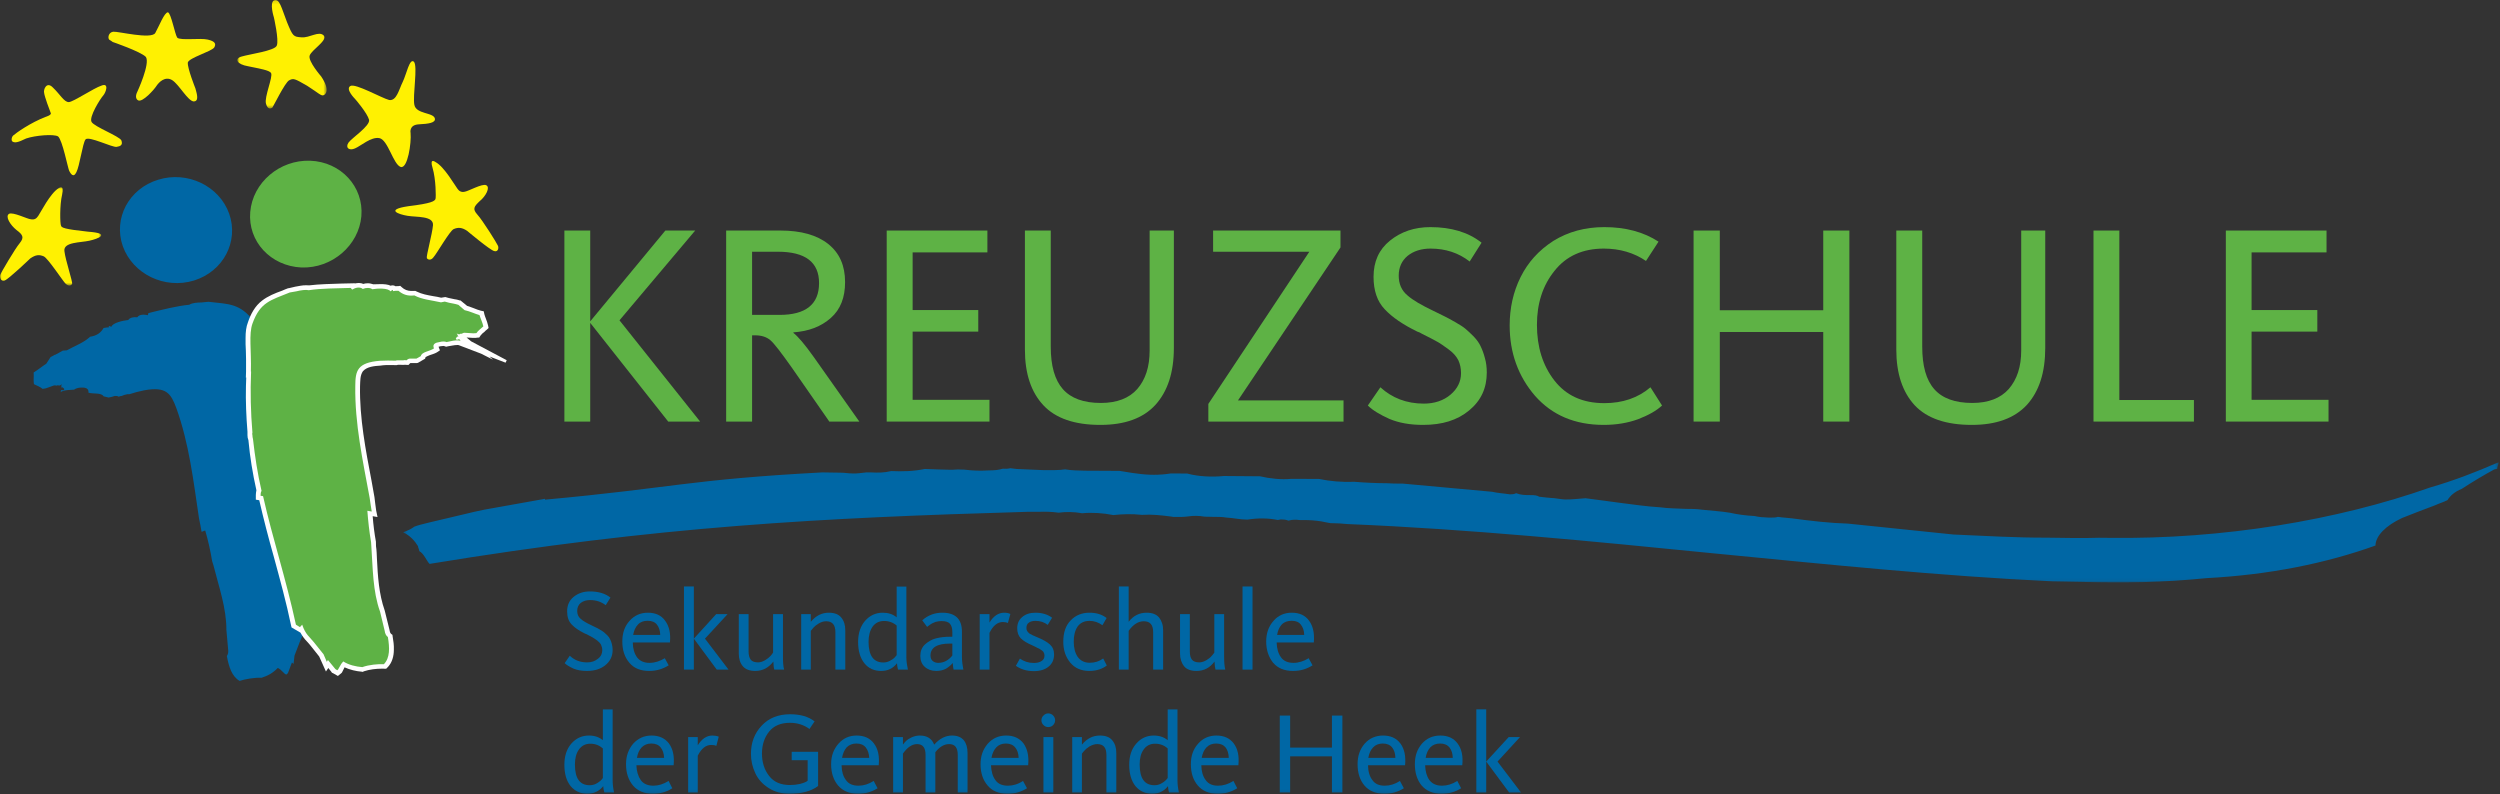 <?xml version="1.0" encoding="UTF-8"?>
<svg width="746px" height="237px" viewBox="0 0 746 237" version="1.1" xmlns="http://www.w3.org/2000/svg" xmlns:xlink="http://www.w3.org/1999/xlink">
    <rect x="0" y="0" width="746" height="237" fill="#333333" stroke="none"/>
    <!-- Generator: Sketch 48.2 (47327) - http://www.bohemiancoding.com/sketch -->
    <title>Page 1</title>
    <desc>Created with Sketch.</desc>
    <defs>
        <polygon id="path-1" points="0 0.012 30.217 0.012 30.217 29.353 0 29.353"></polygon>
        <polygon id="path-3" points="0.814 0.14 27.47 0.14 27.47 32.51 0.814 32.51"></polygon>
        <polygon id="path-5" points="0.278 0.043 625.628 0.043 625.628 35.939 0.278 35.939"></polygon>
        <polygon id="path-7" points="0 237.86 745.628 237.86 745.628 1 0 1"></polygon>
    </defs>
    <g id="Page-1" stroke="none" stroke-width="1" fill="none" fill-rule="evenodd">
        <g transform="translate(0, -1)">
            <g id="Group-3" transform="translate(0, 56.86)">
                <mask id="mask-2" fill="white">
                    <use xlink:href="#path-1"></use>
                </mask>
                <g id="Clip-2"></g>
                <path d="M0.088,26.086 C0.258,25.604 4.454,18.375 5.899,16.675 C7.288,14.974 6.806,14.18 4.907,12.763 C3.036,11.26 1.477,8.709 2.696,7.944 C3.887,7.32 8.309,9.56 9.159,9.56 C10.208,9.786 10.86,9.418 11.427,8.539 C12.022,7.745 14.97,1.764 17.55,0.262 C17.55,0.262 19.222,-1.014 18.542,2.19 C17.777,5.364 17.918,11.005 18.202,11.459 C18.343,12.082 19.137,12.508 26.252,13.273 C33.395,13.783 29.2,15.427 26.677,15.966 C24.126,16.561 18.825,16.306 19.222,19.084 C19.534,21.834 21.745,28.268 21.518,28.864 C21.15,29.431 20.441,29.657 19.477,28.694 C18.542,27.673 14.347,21.267 13.071,20.643 C11.739,20.076 10.69,20.105 9.017,21.267 C9.017,21.267 2.611,27.418 1.392,27.843 C0.088,28.24 -0.167,26.624 0.088,26.086" id="Fill-1" fill="#FFF101" mask="url(#mask-2)"></path>
            </g>
            <path d="M148.511,74.188 C148.937,74.811 148.681,76.314 147.463,75.917 C146.215,75.633 139.384,69.879 139.384,69.879 C137.853,68.858 136.719,68.773 135.359,69.369 C134.168,69.936 130.37,76.625 129.378,77.731 C128.669,78.751 127.705,78.581 127.365,78.014 C127.138,77.419 128.981,70.871 129.207,68.178 C129.378,65.343 124.218,65.854 121.611,65.4 C119.031,64.975 114.807,63.586 121.809,62.537 C128.839,61.687 129.604,61.035 129.944,60.411 C130.143,59.873 130.058,54.373 129.094,51.17 C128.074,47.91 129.944,49.356 129.944,49.356 C132.552,50.688 135.841,56.499 136.464,57.265 C136.946,58.002 137.626,58.427 138.59,58.229 C139.611,58.143 143.976,55.649 145.081,56.273 C146.385,56.868 144.968,59.561 143.126,61.035 C141.396,62.679 140.971,63.359 142.445,65.032 C143.976,66.676 148.313,73.649 148.511,74.188" id="Fill-4" fill="#FFF101"></path>
            <path d="M4.115,41.306 C4.653,40.795 9.018,37.621 13.724,35.835 C13.724,35.835 15.566,35.296 15.113,34.644 C14.801,33.936 13.27,29.712 13.185,28.805 C12.845,27.756 13.922,25.12 15.822,27.161 C17.891,29.117 19.11,31.469 20.527,31.469 C21.888,31.413 27.926,27.303 30.307,26.537 C32.603,25.63 31.639,28.55 30.789,29.514 C29.995,30.364 26.452,35.948 27.33,37.394 C28.124,38.811 35.494,41.589 36.203,42.865 C36.741,44.254 35.948,44.651 34.814,44.821 C33.538,45.076 26.48,41.476 25.516,42.61 C24.637,43.8 23.787,50.462 22.795,52.389 C21.888,54.26 21.037,52.729 20.669,52.021 C20.272,51.34 18.656,42.808 17.324,41.703 C16.02,40.937 10.521,41.391 7.8,42.326 C5.22,43.602 4.455,43.602 3.859,43.318 C3.151,43.063 3.519,41.589 4.115,41.306" id="Fill-6" fill="#FFF101"></path>
            <path d="M33.623,13.525 C33.623,13.525 33.17,13.158 32.574,12.816 C32.121,12.278 32.348,10.691 33.765,10.464 C35.267,10.322 45.075,12.816 46.322,10.861 C47.428,8.905 49.072,4.596 50.121,4.681 C51.056,4.936 52.218,11.342 52.899,12.251 C53.863,13.158 59.844,12.278 61.998,12.816 C64.209,13.328 64.549,14.092 63.926,15.169 C63.075,16.389 56.414,18.232 56.045,19.648 C55.875,21.32 58.313,27.387 58.313,27.387 C58.795,29.145 59.447,31.27 57.746,31.27 C55.96,31.015 53.381,26.14 51.34,24.892 C49.299,23.674 47.485,25.459 46.719,26.593 C46.039,27.698 42.581,31.582 41.248,30.959 C39.944,30.279 40.965,28.407 40.965,28.407 C40.965,28.407 44.905,19.904 43.516,17.977 C41.985,16.389 33.623,13.525 33.623,13.525" id="Fill-8" fill="#FFF101"></path>
            <g id="Group-12" transform="translate(70, 0.86)">
                <mask id="mask-4" fill="white">
                    <use xlink:href="#path-3"></use>
                </mask>
                <g id="Clip-11"></g>
                <path d="M11.727,5.324 C11.727,5.324 10.31,0.902 11.812,0.222 C13.428,-0.402 14.023,2.603 15.639,6.742 C17.396,11.05 17.566,11.107 19.948,11.277 C22.414,11.504 25.135,9.236 26.609,10.739 C27.856,12.184 23.037,14.962 22.414,16.691 C21.79,18.307 25.844,22.956 25.844,22.956 C28.962,27.605 26.637,28.512 26.637,28.512 C25.872,28.937 25.135,27.945 21.648,25.734 C17.878,23.551 17.566,23.438 16.263,24.118 C15.044,24.77 11.585,31.857 11.274,32.254 C10.877,32.509 9.913,33.019 9.374,31.091 C8.779,29.192 11.557,22.956 10.877,21.935 C10.395,21.085 7.503,20.632 4.102,19.923 C0.559,19.328 -0.15,17.627 2.118,17.003 C4.499,16.295 11.954,15.302 12.578,13.772 C13.315,12.184 11.727,5.324 11.727,5.324" id="Fill-10" fill="#FFF101" mask="url(#mask-4)"></path>
            </g>
            <path d="M105.877,30.448 C105.877,30.448 102.958,27.528 104.573,26.65 C106.047,25.799 113.984,30.306 116.139,30.845 C118.35,31.157 119.03,27.755 120.164,25.459 C121.298,23.163 122.205,18.259 123.509,19.421 C124.728,20.697 123.084,29.626 123.651,32.319 C124.217,35.068 129.206,34.53 129.745,36.287 C130.142,37.676 127.789,37.96 124.954,38.102 C121.95,38.272 122.517,40.681 122.517,40.681 C122.8,43.572 121.666,51.368 119.597,50.829 C117.329,50.12 115.799,42.694 113.191,42.212 C110.725,41.758 107.691,44.536 105.962,45.273 C104.233,46.067 102.958,45.131 103.978,43.572 C104.914,42.212 110.526,38.555 110.129,36.741 C109.619,34.785 106.019,30.561 105.877,30.448" id="Fill-13" fill="#FFF101"></path>
            <g id="Group-17" transform="translate(120, 138.86)">
                <mask id="mask-6" fill="white">
                    <use xlink:href="#path-5"></use>
                </mask>
                <g id="Clip-16"></g>
                <path d="M24.571,14.216 L42.628,10.984 L42.628,11.239 C80.924,7.724 85.601,5.23 125.371,3.104 L130.842,3.189 C132.118,3.189 133.195,3.416 134.272,3.416 C135.944,3.501 137.022,3.217 138.552,3.104 L139.828,3.104 C142.067,3.217 143.853,3.217 145.922,2.707 C149.409,2.849 152.527,2.792 155.957,2.083 L160.067,2.225 C161.91,2.225 163.837,2.424 165.793,2.225 L167.806,2.282 C170.47,2.622 172.653,2.65 174.978,2.509 C176.735,2.509 177.926,2.395 179.258,1.998 C179.796,2.027 180.562,2.083 181.497,1.857 L183.368,2.083 L191.333,2.424 C193.488,2.424 195.841,2.509 197.853,2.197 C199.752,2.537 201.822,2.537 203.692,2.594 L214.039,2.65 C215.825,2.877 217.355,3.246 219.085,3.416 C222.713,3.954 225.973,3.954 229.403,3.416 C230.792,3.416 232.578,3.444 234.25,3.444 C237.708,4.38 241.705,4.521 245.277,4.181 L255.963,4.266 C259.025,4.975 262.455,5.315 265.318,5.032 L267.897,5.032 C269.173,5.06 270.987,5.06 272.432,5.06 L273.623,5.06 C276.967,5.769 280.483,6.052 284.224,5.91 C287.173,6.165 290.915,6.335 293.863,6.335 C295.28,6.42 296.3,6.449 297.689,6.449 L298.595,6.449 L325.27,8.887 C326.885,9.283 329.041,9.397 330.543,9.652 C331.166,9.652 331.733,9.652 332.414,9.312 C333.887,9.879 335.163,9.879 336.721,9.879 L336.779,9.879 C337.856,9.879 338.622,9.935 339.301,10.361 C340.861,10.531 342.562,10.757 343.951,10.814 C345.113,10.928 346.105,11.183 347.096,11.183 C348.967,11.211 351.093,10.956 353.134,10.814 C356.622,11.239 359.74,11.721 363.538,12.203 C367.222,12.657 371.248,13.28 375.556,13.535 C377.655,13.847 380.291,13.847 383.041,13.989 C384.713,13.989 386.187,13.989 387.972,14.244 C390.581,14.528 393.529,14.698 396.08,15.123 C398.432,15.633 400.926,16.002 403.535,16.115 C404.924,16.455 406.001,16.512 407.928,16.597 C409.091,16.597 409.998,16.597 410.508,16.37 C412.039,16.625 413.655,16.654 414.789,16.824 C420.458,17.589 426.07,18.241 431.4,18.383 L462.949,21.643 C472.7,22.068 481.686,22.606 490.785,22.578 C496.51,22.691 501.869,22.748 506.347,22.606 L509.466,22.635 C543.283,23.088 577.412,17.391 605.05,7.639 C612.165,5.57 618.713,3.076 625.629,0.043 C625.6,0.638 625.175,1.261 625.175,2.027 L624.268,2.225 C621.066,3.954 617.607,6.052 614.603,8.008 C612.363,8.915 611.116,10.106 610.322,11.381 C609.018,12.033 607.771,12.373 606.721,12.883 C603.093,14.244 599.948,15.435 596.773,16.71 C591.869,19.006 588.891,22.039 588.836,24.931 C573.897,30.288 557.088,33.66 538.492,34.653 C525.453,35.957 513.717,36.128 501.444,35.786 L492.514,35.616 C458.64,34.002 425.163,30.543 391.573,27.282 C354.836,23.627 318.127,19.998 282.155,18.524 C280.483,18.354 278.952,18.269 276.967,18.241 L275.579,17.986 C274.162,17.617 271.752,17.362 269.966,17.334 L267.897,17.334 C266.592,17.164 265.6,17.164 264.496,17.504 C263.674,17.164 262.852,17.135 262.2,17.135 L261.321,17.306 C258.288,16.71 255.311,16.71 252.221,17.192 C250.011,17.192 248.253,16.71 245.815,16.569 C244.766,16.37 243.434,16.37 242.074,16.37 L239.466,16.313 C237.708,16.002 235.922,16.002 234.448,16.257 C232.946,16.427 231.642,16.427 230.196,16.398 L229.289,16.257 C226.426,15.888 223.705,15.576 220.729,15.775 C217.837,15.463 215.343,15.52 212.196,15.832 C209.248,15.236 205.989,15.009 202.899,15.293 C200.404,14.839 198.108,14.839 195.897,15.123 C193.828,14.839 191.759,14.783 189.973,14.868 L186.486,14.868 C124.833,16.654 76.7,19.148 8.187,30.402 C7.478,29.835 6.429,27.197 5.126,26.603 C5.126,26.178 4.729,25.526 4.729,25.101 C3.793,23.57 2.263,21.841 0.278,20.991 C1.724,20.424 2.829,19.942 3.652,19.29 C5.664,18.524 7.677,18.184 21.652,14.839 L24.571,14.216 Z" id="Fill-15" fill="#0067A5" mask="url(#mask-6)"></path>
            </g>
            <path d="M182.81,194.943 C182.81,196.786 182.101,198.288 180.655,199.478 C179.267,200.613 177.452,201.208 175.156,201.208 C173.597,201.208 172.266,200.98 171.102,200.499 C169.998,199.989 169.119,199.478 168.495,198.883 L170.025,196.672 C171.415,198.005 173.143,198.657 175.214,198.657 C176.518,198.657 177.565,198.288 178.445,197.55 C179.323,196.898 179.72,195.992 179.72,195.029 C179.72,194.432 179.578,193.894 179.351,193.413 C179.181,193.015 178.756,192.561 178.19,192.109 C177.623,191.74 177.197,191.4 176.828,191.202 C176.46,191.003 175.865,190.719 175.014,190.238 C174.901,190.18 174.816,190.153 174.702,190.125 C174.647,190.095 174.561,190.04 174.447,190.01 C172.748,189.161 171.444,188.282 170.565,187.318 C169.657,186.382 169.232,185.079 169.232,183.406 C169.232,181.621 169.856,180.174 171.216,179.069 C172.52,178.02 174.137,177.482 176.006,177.482 C178.53,177.482 180.6,178.077 182.159,179.325 L180.74,181.591 C179.381,180.543 177.821,180.061 176.091,180.061 C174.929,180.061 174.023,180.344 173.286,180.912 C172.577,181.478 172.237,182.329 172.237,183.293 C172.237,184.285 172.548,185.05 173.257,185.645 C173.91,186.241 174.958,186.865 176.404,187.545 C177.028,187.829 177.452,188.027 177.737,188.197 C178.048,188.309 178.445,188.537 179.012,188.877 C179.522,189.161 179.947,189.444 180.231,189.671 C180.514,189.898 180.826,190.18 181.251,190.605 C181.619,191.003 181.903,191.4 182.073,191.797 C182.299,192.166 182.413,192.619 182.583,193.185 C182.726,193.753 182.81,194.32 182.81,194.943" id="Fill-18" fill="#0067A5"></path>
            <path d="M188.82,192.704 C188.848,194.547 189.274,195.992 190.096,197.155 C190.918,198.232 192.165,198.799 193.809,198.799 C195.368,198.799 196.87,198.317 198.373,197.41 L199.535,199.536 C197.778,200.641 195.85,201.208 193.724,201.208 C191.144,201.208 189.189,200.414 187.8,198.769 C186.382,197.098 185.702,195.029 185.702,192.421 C185.702,189.926 186.382,187.885 187.856,186.268 C189.274,184.654 191.116,183.832 193.327,183.832 C195.595,183.832 197.324,184.597 198.486,186.241 C199.677,187.829 200.187,190.011 199.903,192.704 L188.82,192.704 Z M188.933,190.465 L197.012,190.465 C196.984,189.188 196.644,188.197 196.048,187.403 C195.425,186.61 194.518,186.241 193.242,186.241 C192.052,186.241 191.088,186.581 190.379,187.347 C189.614,188.14 189.16,189.161 188.933,190.465 Z" id="Fill-20" fill="#0067A5"></path>
            <mask id="mask-8" fill="white">
                <use xlink:href="#path-7"></use>
            </mask>
            <g id="Clip-23"></g>
            <path d="M204.098,200.81 L207.046,200.81 L207.046,176.007 L204.098,176.007 L204.098,200.81 Z M207.046,191.57 L213.708,184.256 L217.109,184.256 L210.363,191.57 L217.393,200.81 L213.877,200.81 L207.046,191.57 Z" id="Fill-22" fill="#0067A5" mask="url(#mask-8)"></path>
            <path d="M220.455,184.256 L223.374,184.256 L223.374,195.424 C223.374,196.502 223.601,197.296 224.026,197.863 C224.423,198.373 225.189,198.656 226.209,198.656 C226.918,198.656 227.626,198.403 228.363,197.976 C229.072,197.524 229.554,197.155 229.866,196.786 C230.178,196.417 230.489,196.106 230.688,195.737 L230.688,184.256 L233.636,184.256 L233.636,197.07 C233.636,198.6 233.721,199.846 233.976,200.81 L231.056,200.81 C230.886,200.274 230.801,199.478 230.773,198.403 C229.355,200.274 227.541,201.208 225.387,201.208 C223.715,201.208 222.496,200.755 221.674,199.82 C220.823,198.827 220.455,197.55 220.455,195.992 L220.455,184.256 Z" id="Fill-24" fill="#0067A5" mask="url(#mask-8)"></path>
            <path d="M252.231,200.81 L249.282,200.81 L249.282,189.614 C249.282,187.459 248.375,186.382 246.505,186.382 C245.768,186.382 245.059,186.61 244.321,187.035 C243.556,187.516 243.075,187.884 242.762,188.253 C242.452,188.593 242.196,188.906 241.94,189.246 L241.94,200.81 L239.077,200.81 L239.077,184.256 L241.94,184.256 L241.94,186.552 C243.444,184.739 245.201,183.831 247.327,183.831 C249,183.831 250.246,184.313 251.012,185.248 C251.833,186.241 252.231,187.459 252.231,189.046 L252.231,200.81 Z" id="Fill-25" fill="#0067A5" mask="url(#mask-8)"></path>
            <path d="M256.058,192.561 C256.058,189.955 256.766,187.857 258.127,186.268 C259.544,184.654 261.33,183.832 263.4,183.832 C265.072,183.832 266.489,184.285 267.566,185.22 L267.566,176.036 L270.458,176.036 L270.458,197.182 C270.458,198.317 270.656,199.536 270.911,200.81 L267.963,200.81 C267.822,200.273 267.708,199.621 267.652,198.912 C266.489,200.47 264.902,201.207 262.918,201.207 C260.877,201.207 259.176,200.47 257.929,198.912 C256.71,197.38 256.058,195.284 256.058,192.561 M259.176,192.505 C259.176,196.643 260.678,198.684 263.598,198.684 C264.25,198.684 264.845,198.542 265.469,198.232 C266.036,197.948 266.518,197.635 266.829,197.352 C267.113,197.069 267.34,196.786 267.566,196.502 L267.566,187.658 C266.546,186.78 265.27,186.297 263.825,186.297 C262.351,186.297 261.217,186.865 260.395,187.969 C259.601,189.131 259.176,190.634 259.176,192.505" id="Fill-26" fill="#0067A5" mask="url(#mask-8)"></path>
            <path d="M287.465,200.81 L284.545,200.81 C284.46,200.47 284.375,199.79 284.29,198.827 C283.78,199.478 283.156,199.989 282.306,200.528 C281.455,200.98 280.52,201.207 279.386,201.207 C277.997,201.207 276.863,200.81 275.956,199.989 C275.049,199.195 274.624,198.061 274.624,196.701 C274.624,195.339 275.077,194.177 276.013,193.298 C276.977,192.449 278.054,191.796 279.301,191.485 C280.548,191.172 281.937,191.002 283.468,191.002 L284.177,191.002 L284.177,189.557 C284.177,188.479 283.921,187.658 283.468,187.148 C283.014,186.581 282.136,186.326 280.945,186.326 C280.633,186.326 280.406,186.354 280.123,186.382 C279.868,186.439 279.584,186.496 279.386,186.525 C279.216,186.552 278.961,186.637 278.706,186.78 C278.507,186.865 278.28,186.92 278.167,187.005 C278.025,187.091 277.884,187.176 277.657,187.318 C277.458,187.459 277.317,187.573 277.26,187.601 C277.203,187.629 277.062,187.743 276.891,187.857 L276.665,188.083 L275.191,186.098 C276.92,184.569 278.932,183.831 281.172,183.831 C285.084,183.831 287.04,185.73 287.04,189.472 L287.04,196.786 C287.04,198.317 287.238,199.676 287.465,200.81 M284.177,196.616 L284.177,193.043 L283.468,193.043 C279.584,193.043 277.657,194.262 277.657,196.616 C277.657,197.352 277.912,197.919 278.337,198.259 C278.847,198.657 279.386,198.798 279.981,198.798 C281.597,198.798 283.014,198.061 284.177,196.616" id="Fill-27" fill="#0067A5" mask="url(#mask-8)"></path>
            <path d="M301.497,184.2 L300.76,186.892 C300.363,186.722 299.91,186.61 299.258,186.61 C297.67,186.61 296.338,187.658 295.261,189.841 L295.261,200.81 L292.341,200.81 L292.341,184.257 L295.261,184.257 L295.261,186.78 C296.452,184.824 297.926,183.832 299.655,183.832 C300.335,183.832 300.959,183.945 301.497,184.2" id="Fill-28" fill="#0067A5" mask="url(#mask-8)"></path>
            <path d="M314.537,196.276 C314.537,197.805 313.998,199.025 312.921,199.904 C311.844,200.81 310.37,201.264 308.499,201.264 C306.458,201.264 304.644,200.755 303.141,199.676 L304.332,197.523 C305.607,198.402 306.94,198.827 308.442,198.827 C309.463,198.827 310.2,198.657 310.795,198.259 C311.39,197.891 311.674,197.352 311.674,196.643 C311.674,196.303 311.617,195.992 311.447,195.709 C311.362,195.454 311.078,195.199 310.681,194.943 C310.285,194.66 309.888,194.432 309.548,194.32 C309.236,194.121 308.726,193.894 307.932,193.526 C306.458,192.874 305.352,192.221 304.615,191.485 C303.907,190.748 303.538,189.755 303.538,188.479 C303.538,187.12 303.992,186.013 304.984,185.164 C305.976,184.285 307.28,183.832 308.981,183.832 C310.937,183.832 312.637,184.341 313.941,185.334 L312.637,187.46 C311.589,186.637 310.37,186.268 309.009,186.268 C308.13,186.268 307.478,186.439 306.996,186.807 C306.515,187.148 306.288,187.658 306.288,188.367 C306.288,188.736 306.344,189.047 306.486,189.273 C306.656,189.557 306.911,189.84 307.252,190.095 C307.62,190.265 307.96,190.464 308.244,190.605 C308.47,190.719 308.924,190.889 309.548,191.172 C311.163,191.825 312.411,192.534 313.261,193.27 C314.083,194.007 314.537,195.029 314.537,196.276" id="Fill-29" fill="#0067A5" mask="url(#mask-8)"></path>
            <path d="M330.269,199.591 C328.88,200.64 327.151,201.207 325.025,201.207 C322.615,201.207 320.716,200.358 319.355,198.713 C317.966,197.012 317.286,194.971 317.286,192.505 C317.286,189.783 317.995,187.629 319.497,186.127 C320.971,184.569 322.87,183.831 325.11,183.831 C327.151,183.831 328.823,184.341 330.212,185.418 L328.965,187.572 C327.718,186.665 326.442,186.268 325.11,186.268 C323.551,186.268 322.389,186.835 321.566,187.942 C320.773,189.103 320.404,190.605 320.404,192.448 C320.404,194.291 320.773,195.793 321.566,196.984 C322.417,198.174 323.636,198.769 325.166,198.769 C326.726,198.769 328.058,198.317 329.192,197.494 L330.269,199.591 Z" id="Fill-30" fill="#0067A5" mask="url(#mask-8)"></path>
            <path d="M347.078,200.81 L344.102,200.81 L344.102,189.614 C344.102,187.459 343.195,186.382 341.296,186.382 C339.68,186.382 338.149,187.318 336.789,189.246 L336.789,200.81 L333.869,200.81 L333.869,176.007 L336.789,176.007 L336.789,186.552 C338.178,184.739 339.963,183.831 342.174,183.831 C343.818,183.831 345.066,184.313 345.859,185.248 C346.625,186.241 347.078,187.459 347.078,189.046 L347.078,200.81 Z" id="Fill-31" fill="#0067A5" mask="url(#mask-8)"></path>
            <path d="M352.123,184.256 L355.043,184.256 L355.043,195.424 C355.043,196.502 355.241,197.296 355.695,197.863 C356.12,198.373 356.829,198.656 357.849,198.656 C358.587,198.656 359.296,198.403 360.033,197.976 C360.74,197.524 361.223,197.155 361.507,196.786 C361.846,196.417 362.101,196.106 362.356,195.737 L362.356,184.256 L365.276,184.256 L365.276,197.07 C365.276,198.6 365.389,199.846 365.616,200.81 L362.697,200.81 C362.555,200.274 362.469,199.478 362.413,198.403 C361.053,200.274 359.238,201.208 357.055,201.208 C355.354,201.208 354.108,200.755 353.342,199.82 C352.548,198.827 352.123,197.55 352.123,195.992 L352.123,184.256 Z" id="Fill-32" fill="#0067A5" mask="url(#mask-8)"></path>
            <polygon id="Fill-33" fill="#0067A5" mask="url(#mask-8)" points="370.775 200.81 373.751 200.81 373.751 176.007 370.775 176.007"></polygon>
            <path d="M380.952,192.704 C381.009,194.547 381.406,195.992 382.256,197.155 C383.022,198.232 384.269,198.799 385.97,198.799 C387.5,198.799 389.031,198.317 390.505,197.41 L391.667,199.536 C389.938,200.641 388.011,201.208 385.856,201.208 C383.277,201.208 381.321,200.414 379.903,198.769 C378.571,197.098 377.834,195.029 377.834,192.421 C377.834,189.926 378.571,187.885 380.016,186.268 C381.406,184.654 383.248,183.832 385.459,183.832 C387.755,183.832 389.456,184.597 390.647,186.241 C391.809,187.829 392.291,190.011 392.036,192.704 L380.952,192.704 Z M381.094,190.465 L389.173,190.465 C389.144,189.188 388.804,188.197 388.181,187.403 C387.585,186.61 386.707,186.241 385.431,186.241 C384.212,186.241 383.22,186.581 382.483,187.347 C381.746,188.14 381.292,189.161 381.094,190.465 Z" id="Fill-34" fill="#0067A5" mask="url(#mask-8)"></path>
            <path d="M168.411,229.214 C168.411,226.606 169.091,224.508 170.48,222.893 C171.897,221.305 173.626,220.484 175.724,220.484 C177.453,220.484 178.785,220.965 179.891,221.873 L179.891,212.688 L182.811,212.688 L182.811,233.805 C182.811,234.996 182.952,236.215 183.236,237.463 L180.344,237.463 C180.146,236.924 180.061,236.3 180.004,235.591 C178.814,237.066 177.226,237.859 175.242,237.859 C173.201,237.859 171.529,237.066 170.281,235.591 C169.034,234.005 168.411,231.935 168.411,229.214 M171.557,229.129 C171.557,233.296 173.031,235.309 175.951,235.309 C176.546,235.309 177.198,235.195 177.793,234.911 C178.417,234.571 178.842,234.287 179.182,233.976 C179.466,233.72 179.721,233.438 179.891,233.155 L179.891,224.339 C178.842,223.403 177.623,222.921 176.178,222.921 C174.675,222.921 173.57,223.517 172.748,224.651 C171.954,225.784 171.557,227.257 171.557,229.129" id="Fill-35" fill="#0067A5" mask="url(#mask-8)"></path>
            <path d="M189.897,229.355 C189.953,231.169 190.435,232.672 191.201,233.778 C192.023,234.912 193.298,235.451 194.97,235.451 C196.445,235.451 197.976,234.997 199.506,234.033 L200.612,236.215 C198.94,237.321 196.983,237.86 194.828,237.86 C192.278,237.86 190.321,237.038 188.905,235.421 C187.516,233.778 186.806,231.652 186.806,229.043 C186.806,226.549 187.543,224.566 188.962,222.892 C190.435,221.305 192.221,220.484 194.404,220.484 C196.672,220.484 198.429,221.277 199.619,222.865 C200.81,224.479 201.263,226.634 201.008,229.355 L189.897,229.355 Z M190.066,227.144 L198.173,227.144 C198.118,225.869 197.778,224.848 197.154,224.054 C196.587,223.29 195.623,222.865 194.347,222.865 C193.185,222.865 192.221,223.261 191.484,223.999 C190.748,224.792 190.266,225.84 190.066,227.144 Z" id="Fill-36" fill="#0067A5" mask="url(#mask-8)"></path>
            <path d="M214.474,220.824 L213.765,223.545 C213.311,223.375 212.858,223.29 212.206,223.29 C210.647,223.29 209.315,224.339 208.209,226.493 L208.209,237.463 L205.346,237.463 L205.346,220.936 L208.209,220.936 L208.209,223.403 C209.4,221.475 210.874,220.484 212.574,220.484 C213.283,220.484 213.907,220.596 214.474,220.824" id="Fill-37" fill="#0067A5" mask="url(#mask-8)"></path>
            <path d="M244.124,235.536 C242.139,237.066 239.276,237.86 235.591,237.86 C233.21,237.86 231.169,237.293 229.383,236.159 C227.57,235.025 226.237,233.551 225.387,231.737 C224.536,229.923 224.083,227.995 224.083,225.926 C224.083,222.638 225.131,219.832 227.257,217.563 C229.383,215.267 232.218,214.134 235.79,214.134 C238.794,214.134 241.203,214.813 243.075,216.26 L241.543,218.528 C239.929,217.337 238,216.684 235.704,216.684 C233.012,216.684 230.886,217.563 229.496,219.321 C228.079,221.079 227.37,223.29 227.37,225.869 C227.37,228.506 228.079,230.717 229.496,232.531 C230.886,234.345 232.983,235.252 235.677,235.252 C236.754,235.252 237.774,235.139 238.68,234.939 C239.617,234.684 240.184,234.487 240.466,234.317 C240.75,234.175 240.948,234.033 241.006,233.948 L241.006,227.853 L236.244,227.853 L236.244,225.331 L244.124,225.331 L244.124,235.536 Z" id="Fill-38" fill="#0067A5" mask="url(#mask-8)"></path>
            <path d="M251.125,229.355 C251.154,231.169 251.578,232.672 252.429,233.778 C253.222,234.912 254.47,235.451 256.171,235.451 C257.702,235.451 259.175,234.997 260.707,234.033 L261.868,236.215 C260.111,237.321 258.154,237.86 256.058,237.86 C253.477,237.86 251.522,237.038 250.105,235.421 C248.715,233.778 248.006,231.652 248.006,229.043 C248.006,226.549 248.744,224.566 250.218,222.892 C251.607,221.305 253.422,220.484 255.632,220.484 C257.872,220.484 259.628,221.277 260.791,222.865 C262.01,224.479 262.464,226.634 262.209,229.355 L251.125,229.355 Z M251.267,227.144 L259.373,227.144 C259.317,225.869 258.978,224.848 258.353,224.054 C257.759,223.29 256.822,222.865 255.548,222.865 C254.385,222.865 253.393,223.261 252.655,223.999 C251.947,224.792 251.494,225.84 251.267,227.144 Z" id="Fill-39" fill="#0067A5" mask="url(#mask-8)"></path>
            <path d="M278.763,223.205 C280.351,221.391 282.165,220.484 284.064,220.484 C285.68,220.484 286.814,220.966 287.607,221.901 C288.344,222.836 288.713,224.084 288.713,225.671 L288.713,237.463 L285.793,237.463 L285.793,226.266 C285.793,224.084 284.943,223.035 283.214,223.035 C281.74,223.035 280.351,223.857 279.103,225.473 L279.103,237.463 L276.184,237.463 L276.184,226.266 C276.184,224.084 275.333,223.035 273.661,223.035 C272.187,223.035 270.77,223.97 269.437,225.869 L269.437,237.463 L266.518,237.463 L266.518,220.936 L269.437,220.936 L269.437,223.177 C269.806,222.695 270.146,222.298 270.458,222.014 C270.741,221.73 271.28,221.391 272.045,221.021 C272.811,220.682 273.633,220.484 274.455,220.484 C276.637,220.484 278.055,221.391 278.763,223.205" id="Fill-40" fill="#0067A5" mask="url(#mask-8)"></path>
            <path d="M295.714,229.355 C295.799,231.169 296.195,232.672 297.017,233.778 C297.811,234.912 299.058,235.451 300.759,235.451 C302.262,235.451 303.821,234.997 305.266,234.033 L306.457,236.215 C304.671,237.321 302.8,237.86 300.646,237.86 C298.095,237.86 296.082,237.038 294.721,235.421 C293.304,233.778 292.595,231.652 292.595,229.043 C292.595,226.549 293.332,224.566 294.778,222.892 C296.195,221.305 298.01,220.484 300.249,220.484 C302.517,220.484 304.217,221.277 305.436,222.865 C306.57,224.479 307.08,226.634 306.797,229.355 L295.714,229.355 Z M295.855,227.144 L303.962,227.144 C303.934,225.869 303.594,224.848 302.942,224.054 C302.347,223.29 301.411,222.865 300.136,222.865 C298.973,222.865 298.01,223.261 297.301,223.999 C296.564,224.792 296.082,225.84 295.855,227.144 Z" id="Fill-41" fill="#0067A5" mask="url(#mask-8)"></path>
            <path d="M311.362,237.463 L314.31,237.463 L314.31,220.937 L311.362,220.937 L311.362,237.463 Z M314.848,215.92 C314.848,216.514 314.622,216.968 314.252,217.366 C313.885,217.761 313.374,217.961 312.779,217.961 C312.241,217.961 311.759,217.761 311.39,217.366 C310.964,216.968 310.766,216.514 310.766,215.92 C310.766,215.381 310.964,214.871 311.39,214.503 C311.759,214.105 312.241,213.879 312.779,213.879 C313.374,213.879 313.885,214.105 314.252,214.503 C314.622,214.871 314.848,215.381 314.848,215.92 Z" id="Fill-42" fill="#0067A5" mask="url(#mask-8)"></path>
            <path d="M333.103,237.463 L330.154,237.463 L330.154,226.266 C330.154,224.083 329.248,223.035 327.406,223.035 C326.668,223.035 325.932,223.29 325.166,223.686 C324.457,224.139 323.947,224.566 323.663,224.905 C323.324,225.245 323.068,225.585 322.841,225.898 L322.841,237.463 L319.95,237.463 L319.95,220.936 L322.841,220.936 L322.841,223.204 C324.344,221.391 326.101,220.483 328.2,220.483 C329.899,220.483 331.147,220.965 331.885,221.9 C332.707,222.864 333.103,224.083 333.103,225.671 L333.103,237.463 Z" id="Fill-43" fill="#0067A5" mask="url(#mask-8)"></path>
            <path d="M336.959,229.214 C336.959,226.606 337.639,224.508 339.055,222.893 C340.416,221.305 342.202,220.484 344.272,220.484 C345.943,220.484 347.361,220.965 348.438,221.873 L348.438,212.688 L351.358,212.688 L351.358,233.805 C351.358,234.996 351.5,236.215 351.784,237.463 L348.836,237.463 C348.693,236.924 348.551,236.3 348.524,235.591 C347.361,237.066 345.803,237.859 343.817,237.859 C341.721,237.859 340.077,237.066 338.829,235.591 C337.582,234.005 336.959,231.935 336.959,229.214 M340.077,229.129 C340.077,233.296 341.55,235.309 344.498,235.309 C345.122,235.309 345.717,235.195 346.312,234.911 C346.937,234.571 347.389,234.287 347.702,233.976 C347.985,233.72 348.24,233.438 348.438,233.155 L348.438,224.339 C347.418,223.403 346.142,222.921 344.668,222.921 C343.223,222.921 342.06,223.517 341.267,224.651 C340.445,225.784 340.077,227.257 340.077,229.129" id="Fill-44" fill="#0067A5" mask="url(#mask-8)"></path>
            <path d="M358.474,229.355 C358.502,231.169 358.927,232.672 359.778,233.778 C360.571,234.912 361.79,235.451 363.463,235.451 C365.022,235.451 366.524,234.997 368.055,234.033 L369.189,236.215 C367.431,237.321 365.503,237.86 363.378,237.86 C360.798,237.86 358.842,237.038 357.453,235.421 C356.036,233.778 355.355,231.652 355.355,229.043 C355.355,226.549 356.036,224.566 357.538,222.892 C358.927,221.305 360.77,220.484 362.981,220.484 C365.248,220.484 366.949,221.277 368.168,222.865 C369.359,224.479 369.812,226.634 369.529,229.355 L358.474,229.355 Z M358.587,227.144 L366.666,227.144 C366.637,225.869 366.326,224.848 365.73,224.054 C365.107,223.29 364.171,222.865 362.896,222.865 C361.705,222.865 360.741,223.261 360.033,223.999 C359.267,224.792 358.814,225.84 358.587,227.144 Z" id="Fill-45" fill="#0067A5" mask="url(#mask-8)"></path>
            <polygon id="Fill-46" fill="#0067A5" mask="url(#mask-8)" points="400.568 237.463 397.45 237.463 397.45 226.691 384.978 226.691 384.978 237.463 381.887 237.463 381.887 214.53 384.978 214.53 384.978 224.083 397.45 224.083 397.45 214.53 400.568 214.53"></polygon>
            <path d="M408.221,229.355 C408.249,231.169 408.647,232.672 409.526,233.778 C410.29,234.912 411.509,235.451 413.21,235.451 C414.741,235.451 416.272,234.997 417.745,234.033 L418.908,236.215 C417.151,237.321 415.222,237.86 413.125,237.86 C410.545,237.86 408.562,237.038 407.172,235.421 C405.783,233.778 405.103,231.652 405.103,229.043 C405.103,226.549 405.783,224.566 407.229,222.892 C408.647,221.305 410.489,220.484 412.7,220.484 C414.995,220.484 416.697,221.277 417.887,222.865 C419.077,224.479 419.532,226.634 419.277,229.355 L408.221,229.355 Z M408.306,227.144 L416.384,227.144 C416.357,225.869 416.044,224.848 415.421,224.054 C414.825,223.29 413.89,222.865 412.615,222.865 C411.424,222.865 410.46,223.261 409.751,223.999 C408.987,224.792 408.533,225.84 408.306,227.144 Z" id="Fill-47" fill="#0067A5" mask="url(#mask-8)"></path>
            <path d="M425.257,229.355 C425.315,231.169 425.739,232.672 426.532,233.778 C427.411,234.912 428.63,235.451 430.302,235.451 C431.833,235.451 433.336,234.997 434.866,234.033 L436,236.215 C434.243,237.321 432.343,237.86 430.161,237.86 C427.638,237.86 425.654,237.038 424.236,235.421 C422.876,233.778 422.195,231.652 422.195,229.043 C422.195,226.549 422.876,224.566 424.321,222.892 C425.739,221.305 427.553,220.484 429.792,220.484 C432.061,220.484 433.789,221.277 434.951,222.865 C436.17,224.479 436.624,226.634 436.34,229.355 L425.257,229.355 Z M425.427,227.144 L433.506,227.144 C433.478,225.869 433.137,224.848 432.542,224.054 C431.918,223.29 431.011,222.865 429.736,222.865 C428.518,222.865 427.526,223.261 426.817,223.999 C426.108,224.792 425.597,225.84 425.427,227.144 Z" id="Fill-48" fill="#0067A5" mask="url(#mask-8)"></path>
            <path d="M440.537,237.463 L443.485,237.463 L443.485,212.66 L440.537,212.66 L440.537,237.463 Z M443.485,228.251 L450.203,220.936 L453.576,220.936 L446.858,228.251 L453.859,237.463 L450.316,237.463 L443.485,228.251 Z" id="Fill-49" fill="#0067A5" mask="url(#mask-8)"></path>
            <polygon id="Fill-50" fill="#5EB245" mask="url(#mask-8)" points="176.121 96.893 198.543 69.794 207.444 69.794 184.852 96.581 208.918 126.799 199.393 126.799 176.121 97.347 176.121 126.799 168.411 126.799 168.411 69.794 176.121 69.794"></polygon>
            <path d="M256.426,126.799 L247.469,126.799 L236.215,110.612 C233.097,106.219 231.028,103.498 229.866,102.505 C228.732,101.541 227.201,101.059 225.33,101.059 L224.423,101.059 L224.423,126.799 L216.685,126.799 L216.685,69.793 L232.842,69.793 C238.993,69.793 243.784,71.126 247.157,73.819 C250.53,76.511 252.174,80.281 252.174,85.186 C252.174,89.749 250.814,93.32 247.922,95.873 C245.059,98.424 241.403,99.841 236.754,100.18 L236.754,100.35 C238.029,101.287 240.099,103.695 242.877,107.608 L256.426,126.799 Z M244.407,85.469 C244.407,79.233 240.326,76.115 232.105,76.115 L224.423,76.115 L224.423,94.966 L232.615,94.966 C240.467,94.966 244.407,91.79 244.407,85.469 Z" id="Fill-51" fill="#5EB245" mask="url(#mask-8)"></path>
            <polygon id="Fill-52" fill="#5EB245" mask="url(#mask-8)" points="295.261 126.799 264.59 126.799 264.59 69.793 294.637 69.793 294.637 76.314 272.329 76.314 272.329 93.519 291.916 93.519 291.916 99.954 272.329 99.954 272.329 120.306 295.261 120.306"></polygon>
            <path d="M350.281,104.801 C350.281,112.142 348.439,117.755 344.782,121.809 C341.126,125.805 335.655,127.79 328.341,127.79 C320.716,127.79 315.018,125.862 311.362,121.95 C307.648,117.982 305.834,112.454 305.834,105.311 L305.834,69.793 L313.544,69.793 L313.544,104.432 C313.544,110.158 314.735,114.382 317.173,117.131 C319.611,119.881 323.381,121.242 328.511,121.242 C333.274,121.242 336.959,119.824 339.368,117.075 C341.834,114.212 343.053,110.442 343.053,105.566 L343.053,69.793 L350.281,69.793 L350.281,104.801 Z" id="Fill-53" fill="#5EB245" mask="url(#mask-8)"></path>
            <polygon id="Fill-54" fill="#5EB245" mask="url(#mask-8)" points="400.908 126.799 360.571 126.799 360.571 121.525 390.703 76.115 361.989 76.115 361.989 69.793 400.001 69.793 400.001 74.84 369.415 120.477 400.908 120.477"></polygon>
            <path d="M443.655,112.171 C443.655,116.791 441.954,120.534 438.411,123.454 C434.896,126.401 430.332,127.79 424.634,127.79 C420.779,127.79 417.434,127.195 414.599,126.004 C411.793,124.728 409.611,123.454 408.165,122.007 L411.907,116.566 C415.365,119.74 419.702,121.441 424.861,121.441 C428.064,121.441 430.757,120.534 432.855,118.748 C434.924,116.99 435.972,114.835 435.972,112.341 C435.972,110.924 435.689,109.621 435.178,108.514 C434.584,107.353 433.648,106.246 432.259,105.254 C430.814,104.206 429.708,103.412 428.801,102.93 C427.922,102.421 426.42,101.654 424.322,100.606 C424.067,100.465 423.784,100.323 423.614,100.21 C423.415,100.124 423.16,100.04 422.932,99.954 C418.68,97.885 415.422,95.674 413.211,93.293 C410.943,90.939 409.866,87.68 409.866,83.599 C409.866,79.034 411.481,75.463 414.77,72.799 C418.086,70.133 422.083,68.772 426.817,68.772 C433.025,68.772 438.184,70.303 442.095,73.421 L438.551,79.034 C435.236,76.454 431.352,75.18 426.874,75.18 C424.095,75.18 421.828,75.916 420.042,77.334 C418.256,78.808 417.378,80.82 417.378,83.23 C417.378,85.725 418.228,87.651 419.928,89.097 C421.6,90.6 424.209,92.073 427.752,93.775 C429.283,94.511 430.388,95.05 431.096,95.418 C431.778,95.731 432.77,96.297 434.187,97.091 C435.519,97.856 436.568,98.508 437.248,99.076 C437.928,99.671 438.779,100.407 439.743,101.4 C440.707,102.421 441.415,103.412 441.841,104.376 C442.322,105.368 442.748,106.502 443.088,107.835 C443.485,109.195 443.655,110.612 443.655,112.171" id="Fill-55" fill="#5EB245" mask="url(#mask-8)"></path>
            <path d="M495.954,122.007 C494.281,123.567 491.9,124.898 488.811,126.09 C485.692,127.224 482.263,127.79 478.578,127.79 C469.96,127.79 463.157,124.898 458.055,119.117 C453.037,113.305 450.486,106.275 450.486,98.139 C450.486,92.953 451.535,88.133 453.746,83.683 C455.929,79.29 459.16,75.689 463.526,72.883 C467.919,70.162 472.993,68.772 478.719,68.772 C485.069,68.772 490.455,70.219 494.905,73.109 L491.163,78.865 C487.563,76.427 483.368,75.18 478.578,75.18 C472.285,75.18 467.381,77.391 463.893,81.784 C460.35,86.15 458.622,91.564 458.622,97.942 C458.622,104.517 460.35,110.073 463.837,114.552 C467.352,119.059 472.285,121.299 478.719,121.299 C484.19,121.299 488.782,119.74 492.496,116.566 L495.954,122.007 Z" id="Fill-56" fill="#5EB245" mask="url(#mask-8)"></path>
            <polygon id="Fill-57" fill="#5EB245" mask="url(#mask-8)" points="551.853 126.799 544.057 126.799 544.057 100.067 513.189 100.067 513.189 126.799 505.365 126.799 505.365 69.793 513.189 69.793 513.189 93.576 544.057 93.576 544.057 69.793 551.853 69.793"></polygon>
            <path d="M610.302,104.801 C610.302,112.142 608.489,117.755 604.832,121.809 C601.118,125.805 595.676,127.79 588.391,127.79 C580.738,127.79 575.04,125.862 571.355,121.95 C567.698,117.982 565.856,112.454 565.856,105.311 L565.856,69.793 L573.594,69.793 L573.594,104.432 C573.594,110.158 574.756,114.382 577.195,117.131 C579.604,119.881 583.43,121.242 588.532,121.242 C593.323,121.242 596.981,119.824 599.417,117.075 C601.884,114.212 603.131,110.442 603.131,105.566 L603.131,69.793 L610.302,69.793 L610.302,104.801 Z" id="Fill-58" fill="#5EB245" mask="url(#mask-8)"></path>
            <polygon id="Fill-59" fill="#5EB245" mask="url(#mask-8)" points="654.665 126.799 624.702 126.799 624.702 69.793 632.413 69.793 632.413 120.364 654.665 120.364"></polygon>
            <polygon id="Fill-60" fill="#5EB245" mask="url(#mask-8)" points="694.832 126.799 664.189 126.799 664.189 69.793 694.236 69.793 694.236 76.314 671.871 76.314 671.871 93.519 691.487 93.519 691.487 99.954 671.871 99.954 671.871 120.306 694.832 120.306"></polygon>
            <path d="M47.201,54.629 C55.96,51.907 65.456,56.499 68.404,64.805 C71.296,73.082 66.647,81.983 57.888,84.704 C49.129,87.397 39.633,82.777 36.656,74.499 C33.737,66.166 38.442,57.293 47.201,54.629" id="Fill-61" fill="#0067A5" mask="url(#mask-8)"></path>
            <path d="M92.555,48.959 C101.74,49.299 108.571,56.726 107.834,65.514 C107.069,74.216 99.103,81.132 89.948,80.821 C80.763,80.395 73.932,73.054 74.669,64.266 C75.406,55.479 83.428,48.647 92.555,48.959" id="Fill-62" fill="#5EB245" mask="url(#mask-8)"></path>
            <path d="M81.075,110.612 L80.99,110.612 C83.201,116.338 85.072,122.177 86.546,128.073 L86.603,128.073 C86.716,128.3 86.744,128.527 86.829,128.81 C86.943,129.122 87.028,129.576 87.028,129.944 C88.247,135.018 89.097,140.149 89.664,145.336 C89.976,145.733 90.203,146.243 90.401,146.697 L89.664,146.98 C91.11,160.161 91.223,172.01 92.896,186.127 L91.932,187.119 L91.081,186.61 C91.081,189.868 90.203,190.407 89.097,193.468 L87.878,196.643 L87.595,199.11 L87.113,198.684 L85.922,201.831 L85.497,202.284 L85.072,202.142 L83.655,200.782 L82.889,200.3 C81.557,201.746 79.885,202.681 78.042,203.248 C75.831,203.135 73.081,203.673 71.494,204.183 C69.17,202.823 68.291,199.988 67.696,196.757 C68.064,196.246 68.206,195.594 68.064,194.659 L67.554,188.933 C67.582,182.443 65.286,176.007 63.699,169.714 L63.302,168.439 C62.763,165.179 62.083,162.202 61.233,159.283 L60.155,159.708 C59.957,158.404 59.674,157.072 59.39,155.711 C57.718,144.571 56.47,133.459 52.615,122.772 C51,118.464 49.696,116.253 43.006,117.472 C41.532,117.755 40.001,118.18 38.584,118.634 C38.414,118.634 38.187,118.605 37.989,118.634 C37.393,118.719 36.798,118.946 36.316,119.144 C36.033,119.144 35.692,119.257 35.409,119.371 C35.126,119.172 34.7,119.116 34.275,119.144 C33.708,119.314 33.056,119.541 32.404,119.626 L30.902,119.257 C30.25,118.124 27.954,118.605 26.395,118.18 L26.395,117.727 C26.253,116.791 25.318,116.593 24.127,116.65 C23.248,116.706 22.54,116.933 22.115,117.273 C20.811,117.33 19.422,117.387 18.543,117.755 L18.429,117.812 C18.231,117.897 18.174,117.954 18.033,118.01 C18.174,117.897 18.203,117.67 18.203,117.443 C18.685,117.387 19.11,117.642 19.166,117.075 C18.883,116.706 18.6,116.366 18.203,116.706 C18.429,116.451 18.203,116.026 18.429,115.629 C17.919,116.026 17.919,116.168 17.041,115.913 L17.126,116.111 C16.87,116.026 16.502,115.998 16.162,115.998 L13.696,116.876 C13.355,116.961 13.015,116.961 12.732,117.046 C12.023,116.451 11.059,116.083 10.124,115.629 C9.926,114.467 10.152,113.191 10.039,112.142 C11.4,111.32 12.477,110.385 13.809,109.535 L15.113,107.522 C15.566,107.324 16.02,107.068 16.389,106.842 L16.502,106.927 L16.502,106.842 C17.211,106.473 17.976,106.076 18.741,105.623 L19.932,105.538 C22.228,104.234 25.091,103.242 26.877,101.484 C29.003,101.172 30.165,100.18 30.902,98.876 C31.441,98.763 32.036,98.706 32.603,98.65 C32.121,97.969 32.829,98.366 33.226,98.536 C33.538,97.346 36.741,96.637 38.272,96.495 C38.697,95.787 39.888,95.531 40.965,95.673 C41.56,94.794 42.921,94.794 44.111,95.05 C44.225,94.624 44.31,94.568 44.253,94.426 C48.477,93.405 52.7,92.3 56.499,91.931 C57.321,91.365 58.823,91.279 60.184,91.251 L62.196,91.053 C68.348,91.761 71.579,91.45 75.859,96.977 C78.042,99.812 78.722,104.432 81.075,110.612" id="Fill-63" fill="#0067A5" mask="url(#mask-8)"></path>
            <path d="M73.421,111.859 L73.421,110.868 C73.477,109.166 73.392,107.353 73.364,105.624 C73.279,104.32 73.251,103.073 73.279,101.825 C73.279,100.21 73.421,98.566 74.016,97.091 C74.838,94.653 76.114,92.3 78.154,90.742 C79.912,89.353 82.123,88.474 84.192,87.737 C84.759,87.51 85.298,87.227 85.921,87.028 L86.063,86.999 L86.177,86.999 L88.104,86.546 C89.125,86.376 90.258,86.093 91.364,86.121 C91.676,86.121 91.931,86.15 92.271,86.15 C95.389,85.781 98.649,85.725 101.994,85.611 C102.788,85.611 103.723,85.555 104.63,85.555 L105.877,85.525 L105.877,85.582 C106.274,85.525 106.699,85.441 107.068,85.441 C107.521,85.441 107.975,85.525 108.372,85.725 C108.854,85.582 109.307,85.525 109.817,85.525 C110.328,85.525 110.923,85.695 111.405,85.838 C112.142,85.809 112.879,85.781 113.588,85.781 C114.551,85.781 115.714,85.838 116.592,86.263 C116.819,86.15 116.989,86.15 117.216,86.15 C117.528,86.15 117.783,86.263 117.981,86.404 C118.293,86.376 118.605,86.376 118.888,86.376 L119.427,86.291 L119.937,86.745 C120.646,87.424 121.666,87.822 122.715,87.822 L123.48,87.822 L123.906,87.793 L124.388,88.02 C125.862,88.757 127.562,89.069 129.32,89.38 C130.085,89.495 130.907,89.635 131.644,89.835 L132.891,89.635 L133.09,89.692 C133.628,89.862 134.195,90.004 134.706,90.09 L135.641,90.287 C135.811,90.287 136.01,90.373 136.18,90.373 C136.491,90.457 136.775,90.487 137.115,90.629 L137.399,90.656 L137.484,90.713 L139.383,92.272 C140.063,92.471 140.772,92.754 141.48,93.01 C142.161,93.293 142.841,93.547 143.521,93.718 L144.343,93.888 L144.542,94.794 C144.684,95.192 144.797,95.674 144.995,96.099 C145.251,96.779 145.506,97.46 145.647,98.139 L145.789,98.876 L145.251,99.388 C144.995,99.558 144.769,99.784 144.599,99.983 C144.117,100.323 143.72,100.692 143.38,101.144 L143.011,101.712 L142.274,101.769 C142.132,101.825 141.962,101.825 141.764,101.825 L141.424,101.825 L141.282,101.825 L141.14,101.825 L139.213,101.712 L140.573,102.846 L151.203,108.487 L150.863,109.224 L146.073,107.38 L147.093,108.317 L143.55,106.531 L137.002,104.035 L136.86,104.007 C136.775,103.98 136.775,103.951 136.775,103.951 L136.463,103.951 C135.499,103.951 134.564,104.234 133.628,104.347 L133.147,104.462 L132.665,104.32 C132.58,104.234 132.438,104.234 132.325,104.234 C131.984,104.234 131.729,104.32 131.446,104.32 C131.247,104.347 131.049,104.404 130.879,104.462 L130.879,104.517 L131.276,105.538 L130.34,106.162 C129.688,106.531 128.98,106.728 128.299,106.956 C127.817,107.183 127.392,107.296 126.995,107.55 L126.854,108.032 L124.699,109.279 L124.388,109.337 L122.97,109.337 L122.517,109.337 L122.375,109.394 L121.893,109.903 L120.731,109.847 L120.702,109.847 L120.532,109.876 L120.391,109.876 L118.633,109.847 C118.86,109.847 118.633,109.876 118.633,109.876 L118.605,109.903 L118.321,109.96 L116.847,109.931 C115.742,109.903 114.551,109.931 113.502,110.103 C111.717,110.216 109.562,110.385 108.315,111.746 C107.408,113.022 107.521,114.695 107.436,116.254 C107.266,125.749 109.109,135.245 110.895,144.629 C111.178,146.244 111.433,147.774 111.745,149.391 C111.915,150.78 112.057,152.112 112.255,153.387 L112.652,155.286 L111.206,155.031 C111.405,157.583 111.717,160.133 112.17,162.629 L112.199,163.96 C112.397,165.236 112.425,166.569 112.482,167.816 C112.737,172.917 113.049,178.219 114.806,183.208 L116.224,188.934 C116.28,189.444 116.394,189.784 116.677,190.125 L117.102,190.435 L117.159,190.889 C117.386,192.221 117.584,193.498 117.528,194.887 C117.528,196.728 117.046,198.685 115.714,200.073 L115.232,200.555 L114.041,200.528 C112.199,200.528 110.299,200.755 108.57,201.321 L108.258,201.492 L107.947,201.435 C106.217,201.292 104.432,200.868 102.816,200.131 L102.221,201.321 L102.107,201.548 L101.994,201.746 L100.832,202.709 L99.273,201.832 L99.046,201.746 L98.932,201.548 L97.969,200.328 L97.26,201.377 L95.247,196.899 L93.178,194.292 C92.668,193.611 92.158,193.043 91.647,192.476 C90.854,191.684 90.173,190.748 89.663,189.784 L86.999,188.225 L86.857,187.63 C85.44,180.769 83.54,173.91 81.698,167.107 C80.11,161.494 78.665,155.939 77.361,150.268 L76.34,150.099 L76.34,148.936 L76.34,148.681 C76.34,148.228 76.425,147.859 76.51,147.292 C75.405,142.361 74.583,137.371 74.129,132.355 C73.931,131.9 73.846,131.362 73.846,130.88 L73.846,130.058 L73.846,129.832 C73.477,125.325 73.279,120.704 73.392,116.168 C73.392,115.347 73.421,114.468 73.477,113.645 L73.364,113.674 L73.421,111.859 Z" id="Fill-64" fill="#FFFFFE" mask="url(#mask-8)"></path>
            <path d="M74.867,111.887 C75.037,105.453 74.187,100.719 75.349,97.516 C77.645,91.138 80.763,90.599 86.461,88.275 L88.417,87.935 C89.806,87.594 91.223,87.396 92.159,87.594 C95.872,87.028 100.322,87.056 104.659,86.914 C104.744,87.028 104.829,87.084 105.085,87.424 C106.02,86.829 107.409,86.489 108.259,87.226 C109.223,86.801 110.442,86.801 111.094,87.311 C112.625,87.028 115.856,86.914 116.508,87.935 C116.933,87.679 117.415,87.141 117.217,87.878 C117.727,87.765 118.322,87.765 118.889,87.765 C120.023,88.728 121.469,89.437 123.652,89.154 C125.863,90.372 128.867,90.599 131.589,91.223 L132.722,90.996 C133.601,91.279 134.452,91.45 135.302,91.591 L135.274,91.705 L135.302,91.591 C135.812,91.733 136.266,91.761 136.776,91.96 L138.618,93.547 C140.206,93.887 141.652,94.596 143.097,95.05 C143.381,96.042 143.976,97.204 144.231,98.394 C143.522,99.075 142.7,99.585 142.162,100.407 C141.878,100.407 141.538,100.464 141.226,100.464 L138.562,100.294 C138.193,100.322 137.91,100.52 137.655,100.691 L137.655,100.464 C136.974,100.974 136.889,100.719 136.266,100.52 C136.578,100.804 136.549,101.229 136.861,101.513 C136.436,101.229 136.209,101.654 136.011,102.108 C136.266,102.59 136.634,102.306 137.059,102.165 C137.144,102.42 137.286,102.646 137.513,102.788 C137.286,102.675 137.144,102.646 137.003,102.618 L136.889,102.59 C135.954,102.448 134.565,102.788 133.261,103.072 C132.722,102.845 131.985,102.845 131.135,103.072 C129.973,103.213 129.122,103.667 129.378,104.602 L129.491,104.971 C128.187,105.878 125.834,105.963 125.579,107.267 L124.275,108.004 L122.291,108.004 C121.894,108.032 121.554,108.259 121.327,108.514 C121.044,108.486 120.675,108.429 120.392,108.514 C119.768,108.514 119.229,108.486 118.606,108.514 C118.351,108.514 118.237,108.571 118.067,108.628 C116.48,108.571 115.006,108.571 113.39,108.656 C106.587,109.194 106.048,111.632 106.02,116.168 C105.85,127.45 108.259,138.448 110.3,149.531 C110.527,150.92 110.669,152.281 110.924,153.642 L109.62,153.415 C109.847,156.476 110.187,159.566 110.726,162.769 L110.811,164.074 C111.264,170.536 111.207,177.424 113.418,183.547 L114.779,189.188 C114.892,190.095 115.233,190.719 115.743,191.087 C116.281,194.32 116.395,197.295 114.552,199.195 C112.908,199.11 110.13,199.336 108.118,200.074 C106.133,199.904 104.149,199.45 102.42,198.372 L101.825,199.11 L100.889,200.754 L100.634,201.009 L100.067,200.64 L97.856,197.948 L97.516,198.487 L96.552,196.246 L94.285,193.412 C92.272,190.804 91.223,190.52 90.174,187.403 L89.494,188.139 L88.303,187.403 C85.27,173.4 81.415,162.004 78.496,149.05 L77.759,148.936 C77.759,148.426 77.787,147.944 78.042,147.462 C76.852,142.36 76.086,137.229 75.491,132.013 C75.378,131.616 75.321,131.22 75.321,130.879 C75.236,130.624 75.236,130.313 75.321,130.057 C74.811,124.048 74.669,117.954 74.924,111.859 L74.867,111.887 Z" id="Fill-65" fill="#5EB245" mask="url(#mask-8)"></path>
        </g>
    </g>
</svg>